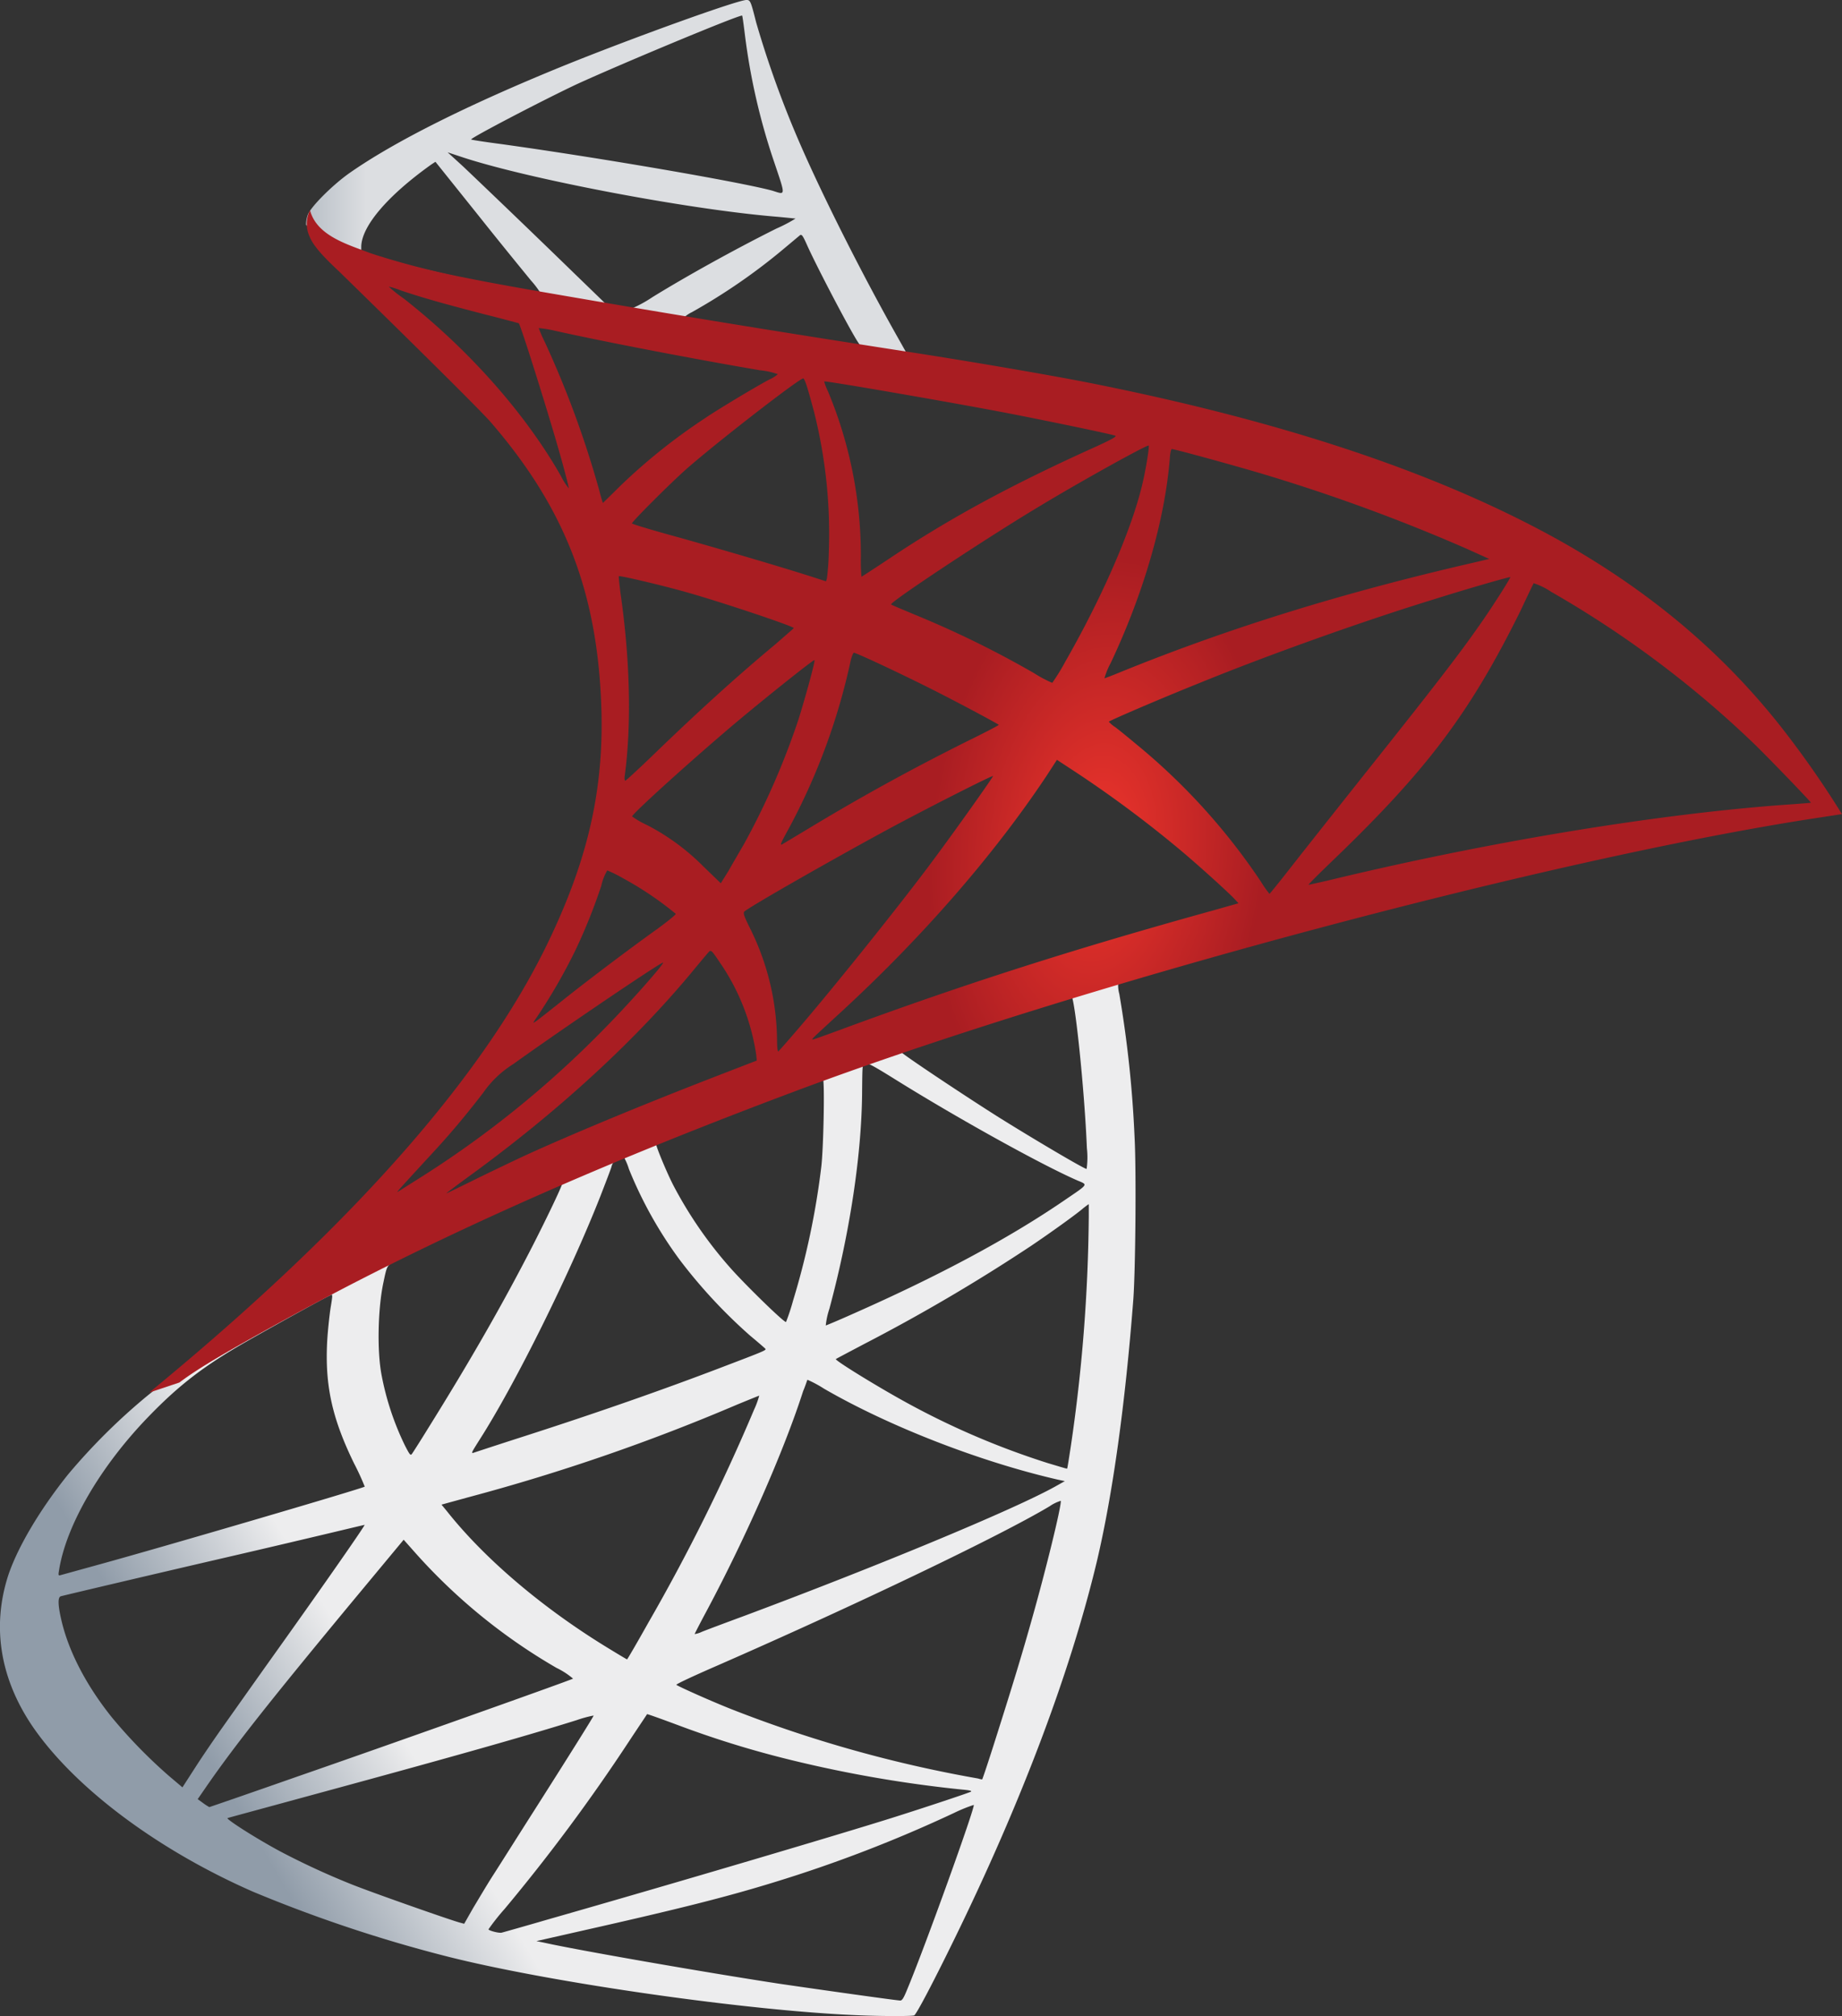 <svg id="Layer_1" data-name="Layer 1" xmlns="http://www.w3.org/2000/svg" xmlns:xlink="http://www.w3.org/1999/xlink" viewBox="0 0 403.06 441.16"><rect x="0" y="0" width="403.06" height="441.16" fill="#333333" stroke="none"/><defs><style>.cls-1{fill:url(#linear-gradient);}.cls-2{fill:url(#linear-gradient-2);}.cls-3{fill:url(#radial-gradient);}</style><linearGradient id="linear-gradient" x1="-7036.87" y1="-577.51" x2="-6196.17" y2="-1074.26" gradientTransform="translate(345.35 431.41) scale(0.04)" gradientUnits="userSpaceOnUse"><stop offset="0" stop-color="#909ca9"/><stop offset="1" stop-color="#ededee"/></linearGradient><linearGradient id="linear-gradient-2" x1="-7018" y1="-9940" x2="-6341.55" y2="-9940" gradientTransform="translate(345.35 431.41) scale(0.04)" gradientUnits="userSpaceOnUse"><stop offset="0" stop-color="#939fab"/><stop offset="1" stop-color="#dcdee1"/></linearGradient><radialGradient id="radial-gradient" cx="-10220.26" cy="-6875.97" r="898.12" gradientTransform="matrix(-0.04, -0.01, 0.01, -0.07, -88.35, -386.39)" gradientUnits="userSpaceOnUse"><stop offset="0" stop-color="#ee352c"/><stop offset="1" stop-color="#a91d22"/></radialGradient></defs><path class="cls-1" d="M266,217.87,177.6,246.72l-76.86,33.92-21.5,5.68C73.76,291.53,68,296.8,61.81,302.14c-6.82,5.88-13.16,11.22-18,15.1a133.63,133.63,0,0,0-17.5,17.36c-6.08,7.61-10.89,15.69-13,21.9-3.67,11.22-1.86,22.57,5.21,33.06,9.09,13.35,27.18,27,48.28,36.26A306.56,306.56,0,0,0,109.29,440c22.63,5.74,66.44,12,90.55,12.89,4.87.2,11.42.2,11.68,0,.54-.33,4.28-7.48,8.62-16.36,14.82-30.25,25.51-58.63,31.32-82.87,3.47-14.69,6.21-34.26,8-57.43.47-6.48.67-28.18.27-35.53a248.89,248.89,0,0,0-3.34-31.32,7,7,0,0,1-.2-2.74c.26-.2,1.07-.46,11.95-3.6l-2.2-5.21Zm-20.17,11.82c.8,0,2.94,20.5,3.47,33.46a18,18,0,0,1-.06,4.54c-.54,0-11.29-6.35-19-11.16-6.68-4.2-19.36-12.62-21.37-14.22-.67-.47-.6-.53,4.88-2.4C223,236.77,245.05,229.69,245.78,229.69Zm-45,14.82c.6,0,2.14.87,5.81,3.14,13.76,8.62,32.46,19,40.47,22.51,2.47,1.07,2.74.66-2.94,4.54C232,283,216.8,291.13,198.23,299.34c-3.27,1.47-6,2.6-6.07,2.6a17,17,0,0,1,.8-3.67c4.47-16.63,7-33.46,7.15-46.95.06-6.67.06-6.67.66-6.87-.13.06-.06.06,0,.06Zm-9.28,3.54c.4.4.13,15.36-.4,19.44a169.57,169.57,0,0,1-6.14,29,46.09,46.09,0,0,1-1.54,4.68c-.27.33-9.42-8.62-12.42-12.09a90.44,90.44,0,0,1-12.29-17.9c-1.53-3-3.94-8.88-3.74-9.08,1.07-.73,36.26-14.35,36.53-14.09Zm-43.67,17.16a.25.25,0,0,1,.2.07,12.45,12.45,0,0,1,1,2.41,90.51,90.51,0,0,0,11.08,19.83,113.74,113.74,0,0,0,15.43,16.63c1.6,1.33,3.07,2.6,3.27,2.8.4.4.54.33-10.35,4.48-12.62,4.8-26.38,9.61-42.14,14.69q-5.64,1.81-11.28,3.67c-.6.2-.4-.13,1.33-2.87,7.82-12.22,19.7-36.2,26.38-53.16,1.14-2.94,2.27-5.87,2.47-6.54a2.41,2.41,0,0,1,1.47-1.74,6.88,6.88,0,0,1,1.14-.27Zm-13.36,5.55c.2.13-3.2,7.28-6.54,13.82-6.48,12.62-13.56,25-23,40.13-1.6,2.61-3.14,5-3.34,5.28-.33.47-.47.33-1.54-1.74a61,61,0,0,1-5.14-15.49c-1-5.21-.8-14.29.34-19.9.86-4.14.8-4.07,2.8-5.07,8.55-4.34,36.19-17.3,36.46-17Zm115.19,4.67v2.81a363.14,363.14,0,0,1-3.94,50.22c-.4,2.6-.73,4.74-.8,4.8s-1.93-.53-4.2-1.2A172.66,172.66,0,0,1,210,318.91c-6.48-3.54-15.9-9.35-15.63-9.62.07-.07,2.87-1.54,6.14-3.27A392.36,392.36,0,0,0,237,284.58c4.08-2.74,10.22-7.14,11.56-8.35l1.06-.8ZM84,295.2c.27,0,.2.53-.2,2.94-.26,1.73-.6,4.94-.73,7.14-.54,9.75,1.07,17,5.88,26.85a55.26,55.26,0,0,1,2.33,5.07c-.47.4-44.67,13.36-58.56,17.16l-8,2.21c-.46.13-.53.06-.33-1.07,1.54-9.82,9-22.64,19.43-33.46,6.95-7.21,12.49-11.42,22-16.83,6.81-3.87,17.3-9.68,18.1-9.95,0-.06.07-.06.13-.06Zm104.18,18.63a26.16,26.16,0,0,1,3.6,1.94c14.29,8.28,34.19,16,51.16,19.9l1.53.33-2.14,1.2c-8.88,4.94-38.06,17.1-67.91,28.25-4.34,1.6-8.61,3.2-9.42,3.54a5.18,5.18,0,0,1-1.53.47c0-.07,1.2-2.41,2.74-5.28,8.34-15.63,16.76-34.66,21-47.88.54-1.27.87-2.4.94-2.47ZM177.6,317.3a19.41,19.41,0,0,1-1.13,3.07,423.2,423.2,0,0,1-23.18,46.68c-2.47,4.41-4.54,7.95-4.61,7.95s-2.07-1.2-4.47-2.67c-14.16-8.68-26.71-19.37-34.92-29.72l-1.21-1.47,6.08-1.67a435.35,435.35,0,0,0,58.63-20.23C175.4,318.17,177.53,317.3,177.6,317.3Zm66,23h0c.06,1.54-3.34,15.29-6.15,25.24-2.33,8.35-4.34,14.89-8,26.45-1.6,5.07-3,9.28-3.07,9.28a4.61,4.61,0,0,1-.87-.2,279.77,279.77,0,0,1-54.29-15.29c-4.68-1.87-11.35-4.88-11.75-5.21-.14-.14,3.87-2,8.95-4.21,30.38-13.29,61.9-28.38,72.72-34.86a8.76,8.76,0,0,1,2.47-1.2ZM91.26,345.55c.13.13-8.35,12.35-20.24,29-4.14,5.81-8.95,12.62-10.75,15.16s-4.54,6.54-6.08,8.95L51.39,403l-3-2.54A110.87,110.87,0,0,1,36,387.75c-5.74-7.14-9.61-14.69-11.15-21.56-.73-3.21-.73-4.81-.07-5,1-.27,18.83-4.48,35.53-8.35,9.28-2.14,20-4.68,23.91-5.61s7-1.67,7.08-1.67Zm8.54,3.27,2.14,2.41a125.32,125.32,0,0,0,31.32,25.64,16.85,16.85,0,0,1,3.6,2.34c-.46.33-41.26,14.82-60.16,21.37-10.62,3.73-19.37,6.74-19.43,6.74a11,11,0,0,1-1.34-.87l-1.2-.87,1.93-2.8c6.28-9.08,14.16-19,31.32-39.73L99.8,348.82ZM153.09,387c.07-.06,3,1,6.61,2.34A214.83,214.83,0,0,0,184.48,397a274.4,274.4,0,0,0,37.46,6.48c1.47.13,2.27.26,2,.46-.47.27-10.29,3.54-17.5,5.81-11.49,3.61-46.55,14-75.13,22.17-5.27,1.54-9.81,2.81-10.08,2.88-.67.13-2.87-.47-2.87-.74a48.32,48.32,0,0,1,3.54-4.47A399,399,0,0,0,149,393.1c2.2-3.34,4.07-6.08,4.07-6.15Zm-11.75.34c.07.06-4.68,7.68-13,20.76-3.54,5.55-7.48,11.82-8.89,14s-3.34,5.47-4.47,7.34l-1.94,3.41-1-.27c-2.4-.67-19.3-6.61-23.77-8.41A165.66,165.66,0,0,1,72.76,417c-5.34-2.87-12-7.14-11.49-7.28.13-.06,9.28-2.53,20.3-5.54,29.25-7.95,45.48-12.55,56.1-15.89a26,26,0,0,1,3.67-1Zm83.14,19.5h.07c.26.66-10.55,30.71-14.5,40.2-.86,2.13-1.2,2.67-1.66,2.6-1.14-.07-16.83-2.27-26.38-3.67-16.63-2.54-44.54-7.42-51.55-9l-1.61-.33,10-2.27c21.37-4.81,31.65-7.41,42.07-10.62a297.76,297.76,0,0,0,39.33-15.16,33.55,33.55,0,0,1,4.28-1.74Z" transform="translate(-11.47 -11.92)"/><path class="cls-2" d="M174.86,11.92c-1.47-.2-25.17,8.35-40.47,14.56C113.76,34.9,97.73,42.91,87.85,49.85c-3.67,2.61-8.28,7.22-9,9a6.19,6.19,0,0,0-.41,2.27l8.95,8.48,21.31,6.81,50.68,9.08,58,9.95.61-5c-.2,0-.34-.06-.54-.06l-7.61-1.2-1.54-2.74c-7.88-13.89-16.56-31.12-21.63-42.74a220.94,220.94,0,0,1-9.75-26.91c-1.14-4.54-1.27-4.81-2-4.88Zm-1.07,3.41h.07c.07.06.33,1.94.6,4.14a140,140,0,0,0,6.48,28.11c2.47,7.35,2.47,7-.4,6.08-6.81-1.87-37.33-7.15-59.43-10.22-3.54-.46-6.55-.93-6.55-1-.27-.27,16-8.75,23.11-12.09C146.82,26.15,171.92,15.66,173.79,15.33ZM109.42,45.25l2.6.86c14.16,4.81,49.75,11.62,69.39,13.23,2.2.2,4.07.4,4.14.4a32.4,32.4,0,0,1-4.21,2.2c-9.48,4.74-19.9,10.55-27.11,15a28.46,28.46,0,0,1-4.34,2.4c-.27,0-1.67-.27-3.14-.47l-2.67-.4L137.4,72c-11.75-11.42-21-20.24-24.51-23.58Zm-2.67,2.07,9.41,11.75c5.15,6.48,10.35,12.82,11.49,14.22a19.86,19.86,0,0,1,2,2.61c-.26.2-13.62-2.41-20.7-4-7.28-1.67-10.28-2.47-14.76-3.87l-3.67-1.2v-.94c.07-4.47,5.74-11.15,15.36-18Zm80,16c.27,0,.6.6,1.4,2.41,2.27,5,9.35,18.49,11.09,21.1.53.87,1.47.93-8-.6-22.64-3.68-29.92-4.88-29.92-5a6.94,6.94,0,0,1,1.54-1,130.81,130.81,0,0,0,20.37-14.09c1.53-1.27,2.94-2.47,3.2-2.67C186.55,63.34,186.68,63.28,186.75,63.34Z" transform="translate(-11.47 -11.92)"/><path class="cls-3" d="M79.3,57.93a6.63,6.63,0,0,0-.06,5.81c.86,2.14,3.4,4.74,6.27,7.42,0,0,29.72,29,33.33,33.12,16.42,19,23.57,37.66,24.24,63.44.4,16.56-2.74,31.12-10.56,48-13.89,30.32-43.2,63.78-88.41,100.91l6.61-2.21c4.27-3.2,10.08-6.61,23.71-14.09,31.45-17.23,66.84-33.06,110.25-49.35,62.5-23.51,165.28-51,223.77-60l6.08-.93-.93-1.47a207.84,207.84,0,0,0-13.43-18.9c-12.82-15.89-28.38-28.78-47.41-39.47-26.18-14.62-60-26-102.91-34.52-8.08-1.6-25.84-4.67-40.26-6.88-30.59-4.74-50.35-8-72.12-11.75-7.82-1.34-19.5-3.34-27.25-5a173,173,0,0,1-17.7-4.74c-4.8-1.87-11.75-3.74-13.22-9.42Zm17.23,16.7a17.17,17.17,0,0,1,2.54.8c2.54.87,5.81,1.87,9.68,2.94q4.4,1.2,8.82,2.34c4,1,7.34,1.93,7.41,1.93.47.47,7.21,22,9.48,30.32.87,3.14,1.54,5.81,1.47,5.81a13.47,13.47,0,0,1-1.67-2.61c-7.81-13.75-20.17-27.71-34.46-38.93A28.71,28.71,0,0,1,96.53,74.63Zm32.86,9.08a26.26,26.26,0,0,1,3.6.6c11.35,2.54,31.72,6.41,44.74,8.62a16.43,16.43,0,0,1,3.94.86,6.66,6.66,0,0,1-1.8,1.14c-2.2,1.13-11.08,6.41-14,8.41A128.08,128.08,0,0,0,147,118.43c-1.94,1.94-3.61,3.54-3.61,3.54s-.4-1.13-.73-2.53a215.29,215.29,0,0,0-12-32.73,27.92,27.92,0,0,1-1.33-3.07c0,.14,0,.07.07.07Zm57.83,11c.4.13,1.06,2.4,2.4,7.41a109.39,109.39,0,0,1,3.21,30.59,56.58,56.58,0,0,1-.41,5.74l-.2.67L188.75,138c-7.14-2.27-18.76-5.68-28.71-8.48-5.68-1.54-10.29-2.94-10.29-3.07,0-.4,8.29-8.68,11.82-11.82,6.75-5.95,25.05-20.1,25.65-19.9Zm4.6.67c.2-.2,27.65,4.54,40.14,6.94,9.28,1.8,22.77,4.61,23.57,4.94.4.14-1,.94-5.48,2.94-17.62,8-30.71,15.09-43.73,23.77-3.41,2.27-6.28,4.14-6.35,4.14a38.6,38.6,0,0,1-.13-4.27,93.38,93.38,0,0,0-7.21-36.33A11,11,0,0,1,191.82,95.4Zm71,14c.2.2-.67,5.61-1.47,8.81-2.4,10-8.88,24.71-16.83,38.6a44,44,0,0,1-2.8,4.54,27.25,27.25,0,0,1-4-2.13,217.35,217.35,0,0,0-26.18-12.83c-2.67-1.13-5-2.07-5.07-2.2-.47-.4,21-14.62,32.39-21.43C247.85,117.3,262.54,109.15,262.81,109.42Zm5.07.8c.61,0,12.76,3.34,19.1,5.21a392.87,392.87,0,0,1,45.48,16.63l4.87,2.2-3.4.8c-28.72,6.61-53.29,14.23-77,23.84-1.93.8-3.67,1.47-3.8,1.47a16.59,16.59,0,0,1,1.4-3.4c7.14-15.16,11.75-31,12.89-44.48.06-1.27.26-2.27.46-2.27ZM146.88,138c.2-.2,9.48,2,14.49,3.41,7.62,2.13,23.78,7.54,23.78,7.94,0,.07-1.81,1.61-3.94,3.48-8.75,7.28-17.17,14.95-27.25,24.7-3,2.88-5.54,5.21-5.67,5.21s-.2-.4-.14-.93c1.54-11.22,1.2-25.65-.93-40.27C147,139.67,146.82,138.07,146.88,138Zm195.06.2c.14.13-4.27,7.08-7.08,11-4,5.74-9.88,13.36-23.17,30.05-7,8.81-14.89,18.77-17.49,22.1s-4.88,6.15-4.95,6.15a24.48,24.48,0,0,1-1.87-2.67,137.8,137.8,0,0,0-27-29.85c-2-1.67-4.21-3.48-4.94-4a6.94,6.94,0,0,1-1.34-1.14c0-.2,11.35-5.07,20-8.54,15.09-6.15,35.66-13.49,51.08-18.23,8.08-2.54,16.7-5,16.83-4.88Zm5.14,1.34a15,15,0,0,1,3.81,1.87,226.39,226.39,0,0,1,44.68,33.52c3.54,3.47,12.28,12.55,12.15,12.62s-3.07.27-6.68.53c-28.11,2.14-64.1,8.08-98.7,16.43-2.33.54-4.4,1-4.54,1s2.47-2.6,5.75-5.74c20.3-19.56,29.58-31.92,40.53-54,1.54-3.27,2.87-6.07,3-6.27ZM198.37,154.76c.93.2,9.61,4.28,16.16,7.55,6,3,15,7.81,15.49,8.21.07.07-3.14,1.74-7.08,3.67-12.55,6.28-23.3,12.22-34.52,19-3.21,1.93-5.88,3.54-5.94,3.54-.27,0-.21-.27,1.6-3.54a139.1,139.1,0,0,0,13.55-36.8c.27-1,.54-1.67.74-1.67Zm-8.68,1.61c.2.2-2.07,8.41-3.47,12.88a165.17,165.17,0,0,1-11.82,27.12c-1.07,1.86-2.68,4.6-3.54,6.14l-1.67,2.67-3.74-3.61A49.29,49.29,0,0,0,153,192.42a18,18,0,0,1-3.21-1.86c0-.54,11.42-10.89,20.17-18.37,6.27-5.41,19.5-16,19.7-15.82Zm53.09,21.83,3.27,2.14a252.32,252.32,0,0,1,23,17c3.8,3.13,11.15,9.75,12.62,11.35l.8.87-5.41,1.53c-30.58,8.48-54.22,16-81.8,26.18-3.08,1.14-5.68,2.07-5.88,2.07-.4,0-.74.33,6.14-6,17.63-16.23,33.26-34.12,44.88-51.55l2.34-3.61Zm-14,3.47c.13.14-9,13-14.49,20.3-6.55,8.69-18.17,23.24-26.18,32.73-3.34,3.94-6.21,7.21-6.34,7.28s-.27-.94-.27-2.48a55.94,55.94,0,0,0-5.68-24c-1.53-3.07-1.8-3.8-1.46-4.14,1.26-1.13,20.7-12.22,33-18.83,8.28-4.41,21.24-11,21.44-10.82Zm-84.41,20.71a29.54,29.54,0,0,1,3.47,1.73,73.2,73.2,0,0,1,11.49,7.75c.13.13-1.6,1.53-3.87,3.2-6.35,4.54-16,11.82-21.57,16.3-5.88,4.67-6.08,4.81-5.41,3.8a123,123,0,0,0,8.95-15.42,124,124,0,0,0,5.61-14,11.38,11.38,0,0,1,1.33-3.4ZM166.92,220c.33-.07.73.53,2.53,3.2a48.08,48.08,0,0,1,7.48,19.43l.14,1.34-9.15,3.54c-16.36,6.34-31.45,12.62-41.67,17.29-2.87,1.34-7.88,3.74-11.15,5.35s-5.95,2.93-5.95,2.87,2.07-1.6,4.61-3.47c20-14.5,37.26-30.39,50.22-46.28,1.4-1.67,2.67-3.21,2.8-3.27Zm-10.35,2.53c.26.27-7.35,8.88-12.56,14.16a221.42,221.42,0,0,1-41.47,33.46l-4,2.53c-.46.27.14-.4,7.08-7.94,4.41-4.74,7.75-8.75,11.56-13.69a22.58,22.58,0,0,1,6.67-6.35C133.66,237.63,156.3,222.28,156.57,222.54Z" transform="translate(-11.47 -11.92)"/></svg>